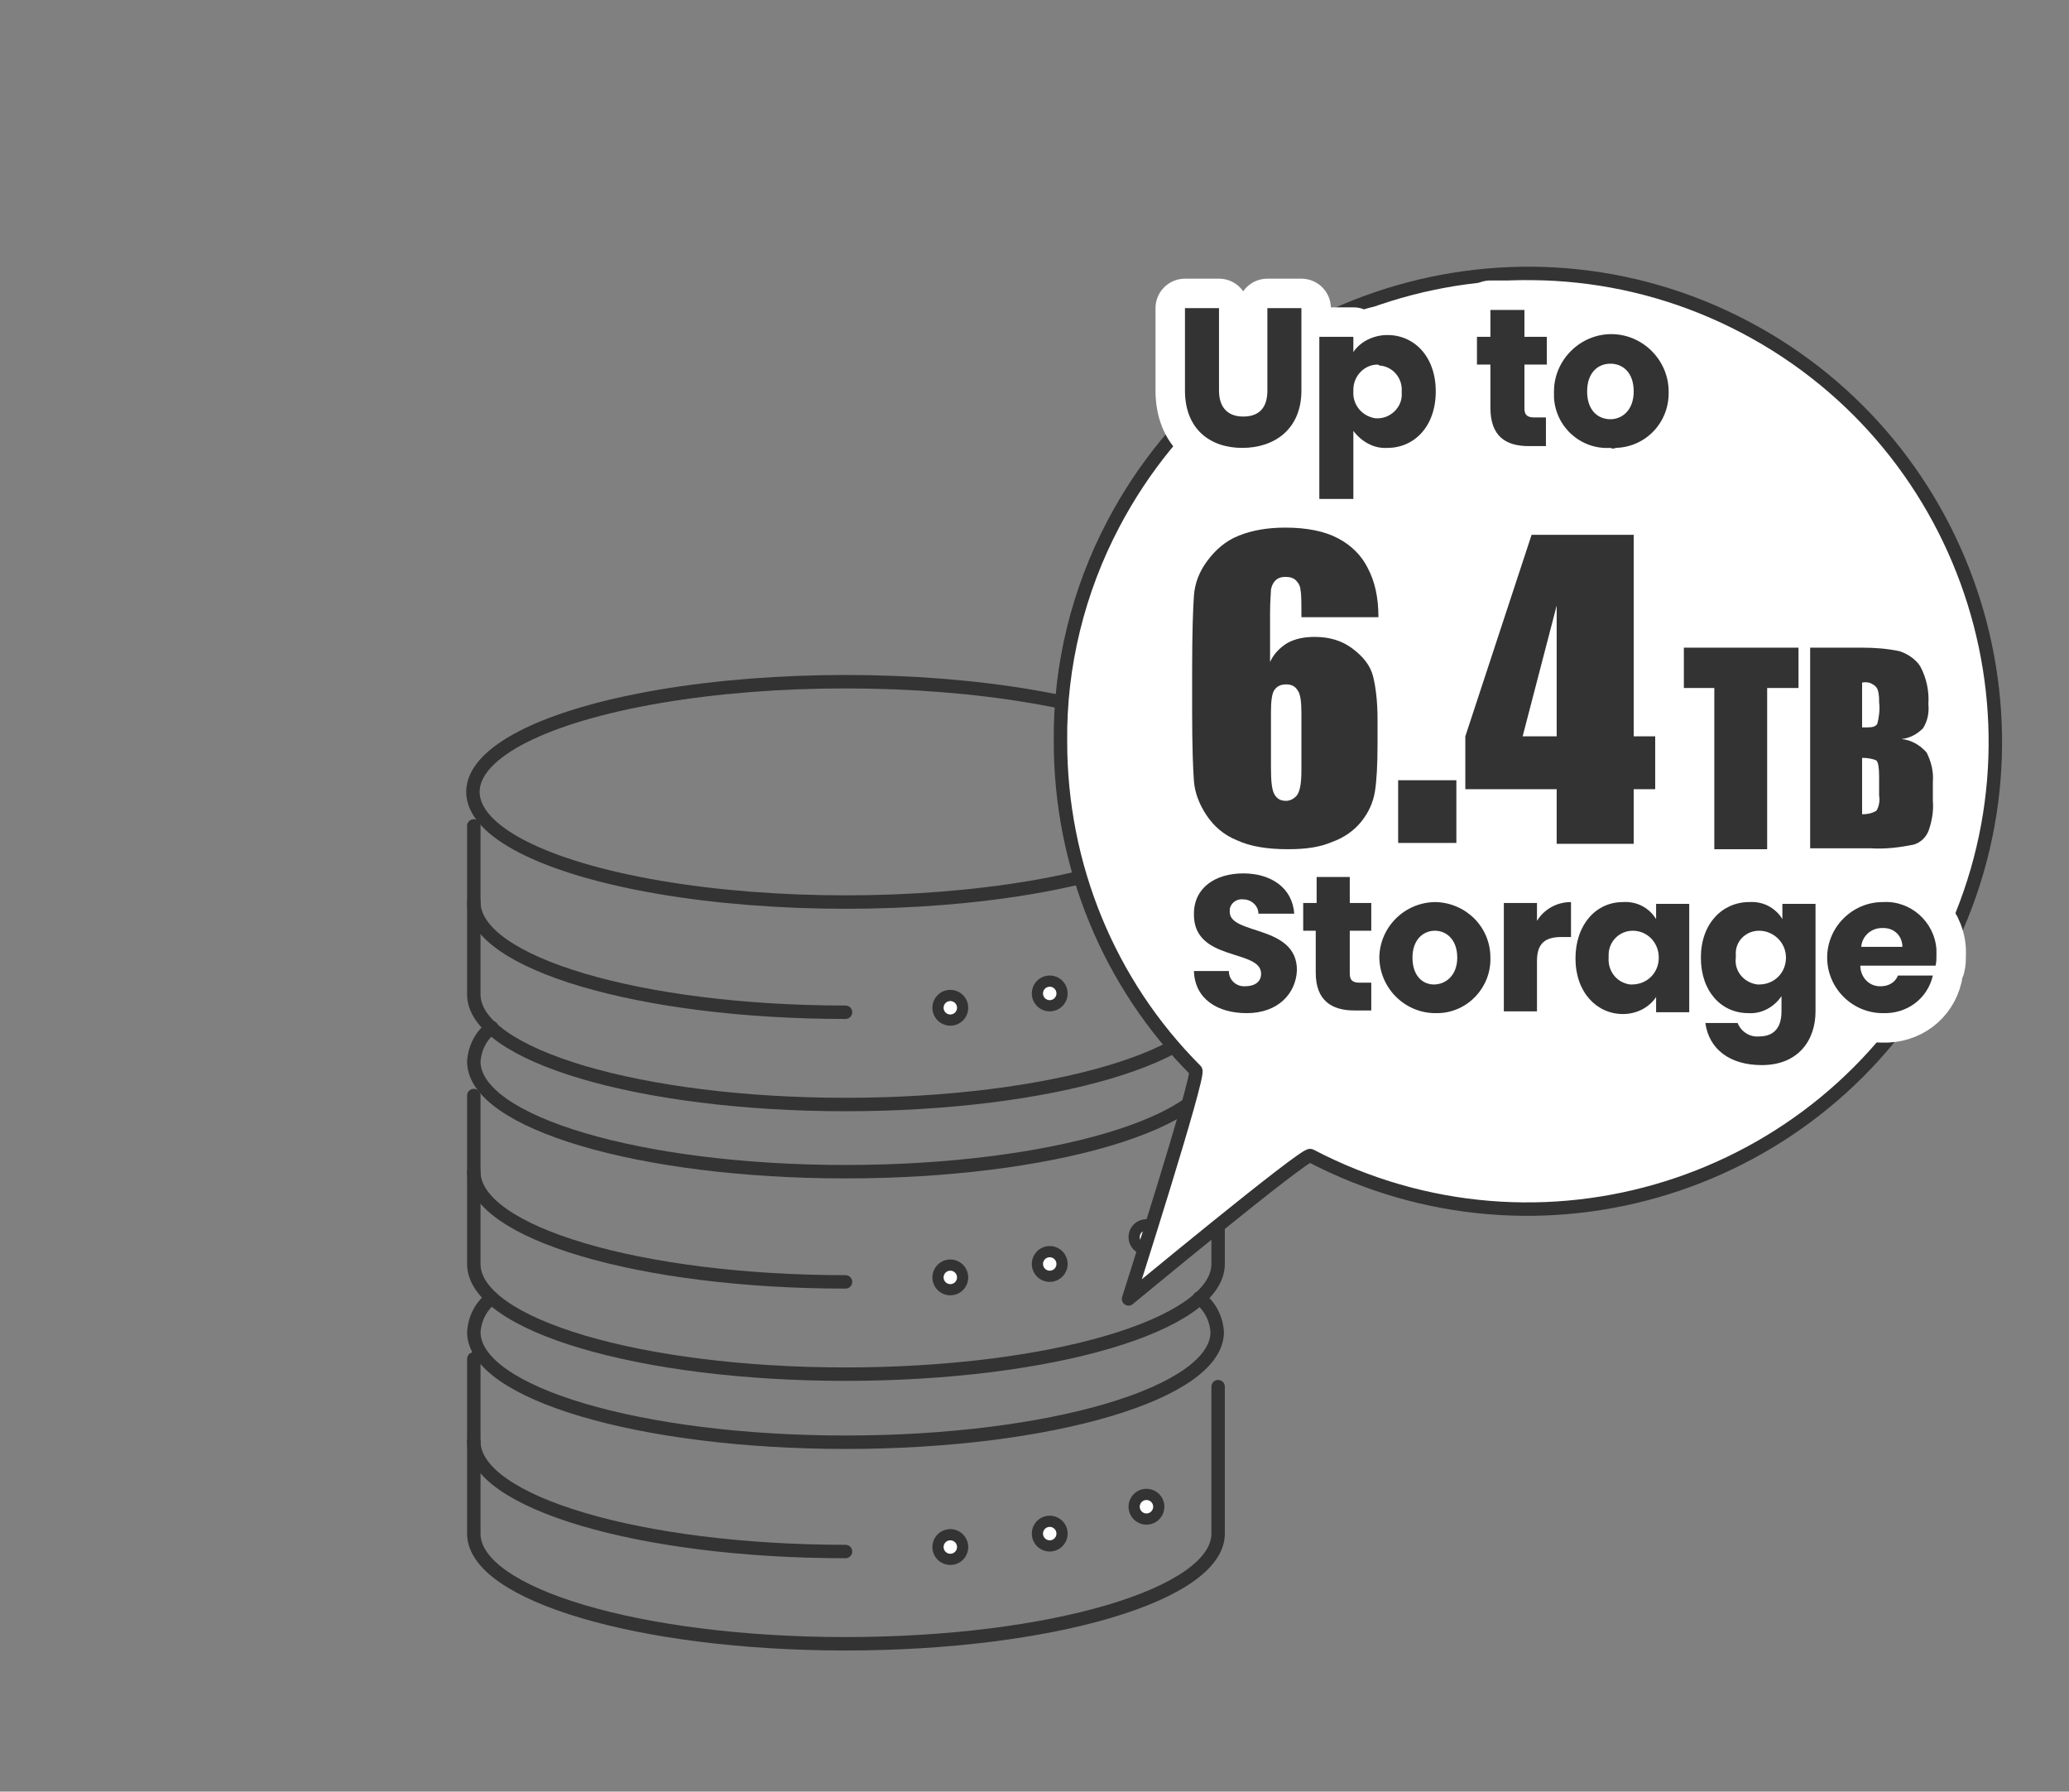 <?xml version="1.0" encoding="UTF-8"?> <!-- Generator: Adobe Illustrator 23.0.1, SVG Export Plug-In . SVG Version: 6.00 Build 0) --> <svg xmlns="http://www.w3.org/2000/svg" xmlns:xlink="http://www.w3.org/1999/xlink" version="1.1" id="Layer_1" x="0px" y="0px" viewBox="0 0 231 200" style="enable-background:new 0 0 231 200;" xml:space="preserve"><rect x="0" y="0" width="231" height="200" fill="#808080" stroke="none"/> <style type="text/css"> .st0{fill:none;stroke:#333333;stroke-width:1.5;stroke-linecap:round;stroke-linejoin:round;} .st1{fill:none;stroke:#333333;stroke-width:4;stroke-linecap:round;stroke-linejoin:round;} .st2{fill:none;stroke:#333333;stroke-width:4;stroke-linecap:round;stroke-linejoin:round;stroke-dasharray:0,11.18;} .st3{fill:none;stroke:#FFFFFF;stroke-width:1.5;stroke-linecap:round;stroke-linejoin:round;} .st4{fill:none;stroke:#FFFFFF;stroke-width:1.5;stroke-linecap:round;stroke-linejoin:round;stroke-dasharray:0,11.18;} .st5{fill:#FFFFFF;stroke:#333333;stroke-width:1.5;stroke-linecap:round;stroke-linejoin:round;} .st6{fill:none;stroke:#FFFFFF;stroke-width:6.58;stroke-linecap:round;stroke-linejoin:round;} .st7{fill:#333333;} </style> <title>16_storage</title> <path class="st0" d="M52.9,92.2v18.8c0,6.8,18.6,12.3,41.5,12.3s41.6-5.5,41.6-12.3V94.6"></path> <path class="st0" d="M52.9,100.7c0,6.8,18.6,12.3,41.5,12.3"></path> <line class="st1" x1="106.1" y1="112.5" x2="106.1" y2="112.5"></line> <path class="st2" d="M117.2,110.9c1.9-0.4,3.8-0.8,5.4-1.3"></path> <line class="st1" x1="128" y1="107.9" x2="128" y2="107.9"></line> <line class="st3" x1="106.1" y1="112.5" x2="106.1" y2="112.5"></line> <path class="st4" d="M117.2,110.9c1.9-0.4,3.8-0.8,5.4-1.3"></path> <line class="st3" x1="128" y1="107.9" x2="128" y2="107.9"></line> <ellipse class="st0" cx="94.4" cy="88.4" rx="41.6" ry="12.3"></ellipse> <path class="st0" d="M52.9,122.3v18.8c0,6.8,18.6,12.3,41.5,12.3s41.6-5.5,41.6-12.3v-16.4"></path> <path class="st0" d="M52.9,130.8c0,6.8,18.6,12.3,41.5,12.3"></path> <line class="st1" x1="106.1" y1="142.6" x2="106.1" y2="142.6"></line> <path class="st2" d="M117.2,141.1c1.9-0.4,3.8-0.8,5.4-1.3"></path> <line class="st1" x1="128" y1="138.1" x2="128" y2="138.1"></line> <line class="st3" x1="106.1" y1="142.6" x2="106.1" y2="142.6"></line> <path class="st4" d="M117.2,141.1c1.9-0.4,3.8-0.8,5.4-1.3"></path> <line class="st3" x1="128" y1="138.1" x2="128" y2="138.1"></line> <path class="st0" d="M54.9,114.7c-1.2,0.9-1.9,2.3-2,3.8c0,6.8,18.6,12.3,41.5,12.3s41.5-5.5,41.5-12.3c-0.1-1.5-0.8-2.9-2-3.8l0,0"></path> <path class="st0" d="M52.9,151.7v19.5c0,6.8,18.6,12.3,41.5,12.3S136,178,136,171.2v-16.4"></path> <path class="st0" d="M52.9,160.9c0,6.8,18.6,12.3,41.5,12.3"></path> <line class="st1" x1="106.1" y1="172.7" x2="106.1" y2="172.7"></line> <path class="st2" d="M117.2,171.2c1.9-0.4,3.8-0.8,5.4-1.3"></path> <line class="st1" x1="128" y1="168.2" x2="128" y2="168.2"></line> <line class="st3" x1="106.1" y1="172.7" x2="106.1" y2="172.7"></line> <path class="st4" d="M117.2,171.2c1.9-0.4,3.8-0.8,5.4-1.3"></path> <line class="st3" x1="128" y1="168.2" x2="128" y2="168.2"></line> <path class="st0" d="M54.9,144.9c-1.2,0.9-1.9,2.3-2,3.8c0,6.8,18.6,12.3,41.5,12.3s41.5-5.5,41.5-12.3c-0.1-1.5-0.8-2.9-2-3.8l0,0"></path> <path class="st5" d="M118.4,82.8c0,13.8,5.4,27,15.1,36.7C134,120,126,145,126,145s19.7-16.3,20.3-16c25.6,13.4,57.1,3.5,70.5-22 s3.5-57.1-22-70.5s-57.1-3.5-70.5,22C120.4,65.9,118.3,74.3,118.4,82.8L118.4,82.8z"></path> <path class="st6" d="M139.2,113.1c-3.3,0-5.8-1.6-5.9-4.7h3.9c0,1,0.8,1.7,1.7,1.7c0,0,0.1,0,0.1,0c1.1,0,1.8-0.5,1.8-1.4 c0-2.8-7.6-1.3-7.5-6.7c0-2.9,2.4-4.5,5.5-4.5s5.5,1.6,5.7,4.5h-4c0-0.9-0.8-1.6-1.7-1.6c0,0,0,0,0,0c-0.7-0.1-1.4,0.4-1.5,1.1 c0,0.1,0,0.2,0,0.3c0,2.6,7.5,1.4,7.5,6.5C144.7,110.9,142.7,113.1,139.2,113.1z"></path> <path class="st6" d="M147,103.9h-1.5v-3.1h1.5v-2.9h3.7v2.9h2.4v3.1h-2.4v4.8c0,0.7,0.3,1,1.1,1h1.3v3.1h-1.9 c-2.5,0-4.3-1.1-4.3-4.2V103.9z"></path> <path class="st6" d="M160.1,113.1c-3.4-0.1-6.1-2.9-6.1-6.3c0.1-3.4,2.9-6.1,6.3-6.1c3.4,0.1,6.1,2.8,6.1,6.2 c0.1,3.3-2.5,6.1-5.8,6.2C160.5,113.1,160.3,113.1,160.1,113.1z M160.1,109.9c1.3,0,2.6-1,2.6-3s-1.2-3-2.5-3s-2.5,1-2.5,3 S158.8,109.9,160.1,109.9z"></path> <path class="st6" d="M171.6,112.9h-3.7v-12.1h3.7v2c0.8-1.3,2.2-2.1,3.8-2.1v3.9h-1c-1.8,0-2.8,0.6-2.8,2.7L171.6,112.9z"></path> <path class="st6" d="M181.2,100.7c1.5-0.1,2.9,0.6,3.7,1.9v-1.7h3.7v12.1h-3.7v-1.7c-0.8,1.2-2.2,1.9-3.7,1.9 c-2.9,0-5.3-2.4-5.3-6.2S178.2,100.7,181.2,100.7z M182.3,103.9c-1.5,0-2.7,1.2-2.7,2.7c0,0.1,0,0.2,0,0.3c-0.1,1.5,0.9,2.8,2.4,3 c0.1,0,0.1,0,0.2,0c1.7,0,3-1.3,3-3S183.9,103.9,182.3,103.9z"></path> <path class="st6" d="M195.3,100.7c1.5-0.1,2.9,0.6,3.7,1.9v-1.7h3.7v12c0,3.2-1.9,6-6,6c-3.6,0-5.9-1.8-6.3-4.7h3.6 c0.4,1,1.4,1.6,2.4,1.5c1.4,0,2.5-0.7,2.5-2.8v-1.7c-0.8,1.2-2.2,2-3.7,1.9c-3,0-5.3-2.4-5.3-6.2S192.3,100.7,195.3,100.7z M196.4,103.9c-1.5,0-2.7,1.2-2.6,2.7c0,0.1,0,0.2,0,0.3c-0.2,1.5,0.9,2.8,2.4,3c0.1,0,0.1,0,0.2,0c1.7,0,3-1.3,3-3 S198,103.9,196.4,103.9z"></path> <path class="st6" d="M210.2,113.1c-3.4,0-6.2-2.8-6.2-6.2c0-3.4,2.8-6.2,6.2-6.2c3.1-0.2,5.8,2.2,6,5.3c0,0.2,0,0.4,0,0.7 c0,0.4,0,0.7-0.1,1.1h-8.4c0,1.2,0.9,2.3,2.2,2.3c0,0,0.1,0,0.1,0c0.8,0,1.6-0.4,1.9-1.2h3.9C215.2,111.5,212.9,113.2,210.2,113.1z M207.8,105.7h4.6c0-1.2-0.9-2.1-2.1-2.1c-0.1,0-0.1,0-0.2,0C208.9,103.6,207.9,104.5,207.8,105.7z"></path> <path class="st6" d="M132.3,34.4h3.8v9.2c0,1.8,0.9,2.9,2.7,2.9s2.7-1,2.7-2.9v-9.2h3.8v9.2c0,4.3-3,6.4-6.6,6.4s-6.4-2.1-6.4-6.4 L132.3,34.4z"></path> <path class="st6" d="M154.9,37.4c3,0,5.4,2.4,5.4,6.3s-2.4,6.3-5.4,6.3c-1.5,0.1-2.9-0.7-3.8-1.9v7.6h-3.8V37.6h3.8v1.7 C151.9,38.1,153.4,37.4,154.9,37.4z M153.8,40.7c-1.5,0-2.7,1.3-2.7,2.8c0,0.1,0,0.1,0,0.2c-0.1,1.5,1,2.8,2.5,3c0.1,0,0.1,0,0.2,0 c1.5,0,2.8-1.3,2.7-2.8c0-0.1,0-0.2,0-0.2c0.1-1.5-1-2.8-2.5-2.9C153.9,40.7,153.8,40.7,153.8,40.7z"></path> <path class="st6" d="M166.4,40.7h-1.5v-3.1h1.5v-3h3.8v3h2.5v3.1h-2.5v4.9c0,0.7,0.3,1,1.1,1h1.3v3.2h-1.9c-2.6,0-4.3-1.1-4.3-4.3 L166.4,40.7z"></path> <path class="st6" d="M179.8,50c-3.3,0.2-6.1-2.3-6.3-5.6c0-0.2,0-0.4,0-0.7c0-3.5,2.9-6.4,6.4-6.4c3.5,0,6.4,2.9,6.4,6.4 c0.1,3.4-2.5,6.2-5.9,6.3C180.2,50.1,180,50.1,179.8,50z M179.8,46.8c1.3,0,2.6-1,2.6-3.1s-1.2-3.1-2.6-3.1s-2.6,1-2.6,3.1 S178.4,46.8,179.8,46.8z"></path> <path class="st6" d="M200.8,72.3v4.5h-3.5v18h-5.9v-18H188v-4.5H200.8z"></path> <path class="st6" d="M202.1,72.3h5.8c1.4,0,2.8,0.1,4.2,0.4c0.9,0.3,1.8,0.9,2.3,1.7c0.7,1.3,1,2.8,0.9,4.2c0.1,1-0.1,1.9-0.6,2.7 c-0.7,0.7-1.5,1.1-2.4,1.2c1.1,0.1,2.1,0.7,2.8,1.5c0.5,1,0.8,2.1,0.7,3.3v2.1c0.1,1.1-0.1,2.3-0.5,3.4c-0.3,0.7-0.9,1.3-1.7,1.5 c-1.5,0.3-3.1,0.5-4.7,0.4h-6.8V72.3z M207.9,76.2v5h0.6c0.6,0,0.9-0.1,1.1-0.4c0.2-0.8,0.3-1.6,0.2-2.4c0-0.5,0-1-0.2-1.5 c-0.1-0.2-0.3-0.4-0.5-0.5C208.8,76.2,208.4,76.1,207.9,76.2z M207.9,84.6v6.3c0.6,0,1.1-0.1,1.6-0.4c0.3-0.5,0.4-1.1,0.3-1.7v-2.1 c0-1-0.1-1.6-0.3-1.8C209.1,84.7,208.5,84.6,207.9,84.6z"></path> <path class="st7" d="M139.2,113.1c-3.3,0-5.8-1.6-5.9-4.7h3.9c0,1,0.8,1.7,1.7,1.7c0,0,0.1,0,0.1,0c1.1,0,1.8-0.5,1.8-1.4 c0-2.8-7.6-1.3-7.5-6.7c0-2.9,2.4-4.5,5.5-4.5s5.5,1.6,5.7,4.5h-4c0-0.9-0.8-1.6-1.7-1.6c0,0,0,0,0,0c-0.7-0.1-1.4,0.4-1.5,1.1 c0,0.1,0,0.2,0,0.3c0,2.6,7.5,1.4,7.5,6.5C144.7,110.9,142.7,113.1,139.2,113.1z"></path> <path class="st7" d="M147,103.9h-1.5v-3.1h1.5v-2.9h3.7v2.9h2.4v3.1h-2.4v4.8c0,0.7,0.3,1,1.1,1h1.3v3.1h-1.9 c-2.5,0-4.3-1.1-4.3-4.2V103.9z"></path> <path class="st7" d="M160.1,113.1c-3.4-0.1-6.1-2.9-6.1-6.3c0.1-3.4,2.9-6.1,6.3-6.1c3.4,0.1,6.1,2.8,6.1,6.2 c0.1,3.3-2.5,6.1-5.8,6.2C160.5,113.1,160.3,113.1,160.1,113.1z M160.1,109.9c1.3,0,2.6-1,2.6-3s-1.2-3-2.5-3s-2.5,1-2.5,3 S158.8,109.9,160.1,109.9z"></path> <path class="st7" d="M171.6,112.9h-3.7v-12.1h3.7v2c0.8-1.3,2.2-2.1,3.8-2.1v3.9h-1c-1.8,0-2.8,0.6-2.8,2.7L171.6,112.9z"></path> <path class="st7" d="M181.2,100.7c1.5-0.1,2.9,0.6,3.7,1.9v-1.7h3.7v12.1h-3.7v-1.7c-0.8,1.2-2.2,1.9-3.7,1.9 c-2.9,0-5.3-2.4-5.3-6.2S178.2,100.7,181.2,100.7z M182.3,103.9c-1.5,0-2.7,1.2-2.7,2.7c0,0.1,0,0.2,0,0.3c-0.1,1.5,0.9,2.8,2.4,3 c0.1,0,0.1,0,0.2,0c1.7,0,3-1.3,3-3S183.9,103.9,182.3,103.9z"></path> <path class="st7" d="M195.3,100.7c1.5-0.1,2.9,0.6,3.7,1.9v-1.7h3.7v12c0,3.2-1.9,6-6,6c-3.6,0-5.9-1.8-6.3-4.7h3.6 c0.4,1,1.4,1.6,2.4,1.5c1.4,0,2.5-0.7,2.5-2.8v-1.7c-0.8,1.2-2.2,2-3.7,1.9c-3,0-5.3-2.4-5.3-6.2S192.3,100.7,195.3,100.7z M196.4,103.9c-1.5,0-2.7,1.2-2.6,2.7c0,0.1,0,0.2,0,0.3c-0.2,1.5,0.9,2.8,2.4,3c0.1,0,0.1,0,0.2,0c1.7,0,3-1.3,3-3 S198,103.9,196.4,103.9z"></path> <path class="st7" d="M210.2,113.1c-3.4,0-6.2-2.8-6.2-6.2c0-3.4,2.8-6.2,6.2-6.2c3.1-0.2,5.8,2.2,6,5.3c0,0.2,0,0.4,0,0.7 c0,0.4,0,0.7-0.1,1.1h-8.4c0,1.2,0.9,2.3,2.2,2.3c0,0,0.1,0,0.1,0c0.8,0,1.6-0.4,1.9-1.2h3.9C215.2,111.5,212.9,113.2,210.2,113.1z M207.8,105.7h4.6c0-1.2-0.9-2.1-2.1-2.1c-0.1,0-0.1,0-0.2,0C208.9,103.6,207.9,104.5,207.8,105.7z"></path> <path class="st7" d="M132.3,34.4h3.8v9.2c0,1.8,0.9,2.9,2.7,2.9s2.7-1,2.7-2.9v-9.2h3.8v9.2c0,4.3-3,6.4-6.6,6.4s-6.4-2.1-6.4-6.4 L132.3,34.4z"></path> <path class="st7" d="M154.9,37.4c3,0,5.4,2.4,5.4,6.3s-2.4,6.3-5.4,6.3c-1.5,0.1-2.9-0.7-3.8-1.9v7.6h-3.8V37.6h3.8v1.7 C151.9,38.1,153.4,37.4,154.9,37.4z M153.8,40.7c-1.5,0-2.7,1.3-2.7,2.8c0,0.1,0,0.1,0,0.2c-0.1,1.5,1,2.8,2.5,3c0.1,0,0.1,0,0.2,0 c1.5,0,2.8-1.3,2.7-2.8c0-0.1,0-0.2,0-0.2c0.1-1.5-1-2.8-2.5-2.9C153.9,40.7,153.8,40.7,153.8,40.7z"></path> <path class="st7" d="M166.4,40.7h-1.5v-3.1h1.5v-3h3.8v3h2.5v3.1h-2.5v4.9c0,0.7,0.3,1,1.1,1h1.3v3.2h-1.9c-2.6,0-4.3-1.1-4.3-4.3 L166.4,40.7z"></path> <path class="st7" d="M179.8,50c-3.3,0.2-6.1-2.3-6.3-5.6c0-0.2,0-0.4,0-0.7c0-3.5,2.9-6.4,6.4-6.4c3.5,0,6.4,2.9,6.4,6.4 c0.1,3.4-2.5,6.2-5.9,6.3C180.2,50.1,180,50.1,179.8,50z M179.8,46.8c1.3,0,2.6-1,2.6-3.1s-1.2-3.1-2.6-3.1s-2.6,1-2.6,3.1 S178.4,46.8,179.8,46.8z"></path> <path class="st7" d="M200.8,72.3v4.5h-3.5v18h-5.9v-18H188v-4.5H200.8z"></path> <path class="st7" d="M202.1,72.3h5.8c1.4,0,2.8,0.1,4.2,0.4c0.9,0.3,1.8,0.9,2.3,1.7c0.7,1.3,1,2.8,0.9,4.2c0.1,1-0.1,1.9-0.6,2.7 c-0.7,0.7-1.5,1.1-2.4,1.2c1.1,0.1,2.1,0.7,2.8,1.5c0.5,1,0.8,2.1,0.7,3.3v2.1c0.1,1.1-0.1,2.3-0.5,3.4c-0.3,0.7-0.9,1.3-1.7,1.5 c-1.5,0.3-3.1,0.5-4.7,0.4h-6.8V72.3z M207.9,76.2v5h0.6c0.6,0,0.9-0.1,1.1-0.4c0.2-0.8,0.3-1.6,0.2-2.4c0-0.5,0-1-0.2-1.5 c-0.1-0.2-0.3-0.4-0.5-0.5C208.8,76.2,208.4,76.1,207.9,76.2z M207.9,84.6v6.3c0.6,0,1.1-0.1,1.6-0.4c0.3-0.5,0.4-1.1,0.3-1.7v-2.1 c0-1-0.1-1.6-0.3-1.8C209.1,84.7,208.5,84.6,207.9,84.6z"></path> <g> <path class="st7" d="M153.9,68.9h-8.6c0-1.6,0-2.6-0.1-3c0-0.4-0.2-0.8-0.5-1.1s-0.7-0.4-1.2-0.4c-0.4,0-0.8,0.1-1.1,0.4 c-0.3,0.3-0.4,0.6-0.5,1c0,0.4-0.1,1.3-0.1,2.6v5.5c0.4-0.9,1.1-1.6,1.9-2.1c0.9-0.5,1.9-0.7,3.1-0.7c1.6,0,3,0.4,4.2,1.3 c1.2,0.9,2,1.9,2.3,3.1c0.3,1.2,0.5,2.8,0.5,4.8V83c0,2.4-0.1,4.2-0.3,5.4c-0.2,1.2-0.7,2.3-1.5,3.3c-0.8,1-1.9,1.8-3.3,2.3 c-1.4,0.6-3,0.8-4.9,0.8c-2.3,0-4.2-0.3-5.7-1c-1.5-0.6-2.6-1.6-3.4-2.8c-0.8-1.2-1.3-2.5-1.4-3.8c-0.1-1.3-0.2-3.9-0.2-7.7v-4.8 c0-4.1,0.1-6.8,0.2-8.2c0.1-1.4,0.6-2.7,1.5-3.9c0.9-1.2,2-2.2,3.5-2.8c1.5-0.6,3.2-0.9,5.2-0.9c2.4,0,4.4,0.4,5.9,1.2 c1.5,0.8,2.6,1.9,3.3,3.3C153.5,64.9,153.9,66.7,153.9,68.9z M145.3,79.6c0-1.2-0.1-2.1-0.4-2.5c-0.3-0.5-0.7-0.7-1.3-0.7 c-0.6,0-1,0.2-1.3,0.6c-0.3,0.4-0.4,1.3-0.4,2.5v6.2c0,1.5,0.1,2.5,0.4,3c0.3,0.5,0.7,0.7,1.3,0.7c0.4,0,0.8-0.2,1.1-0.5 c0.4-0.4,0.6-1.3,0.6-2.9V79.6z"></path> <path class="st7" d="M162.6,87.1v7h-6.5v-7H162.6z"></path> <path class="st7" d="M182.4,59.7v22.5h2.4v5.9h-2.4v6.1h-8.6v-6.1h-10.2v-5.9l7.4-22.5H182.4z M173.8,82.2V67.6L170,82.2H173.8z"></path> </g> </svg> 